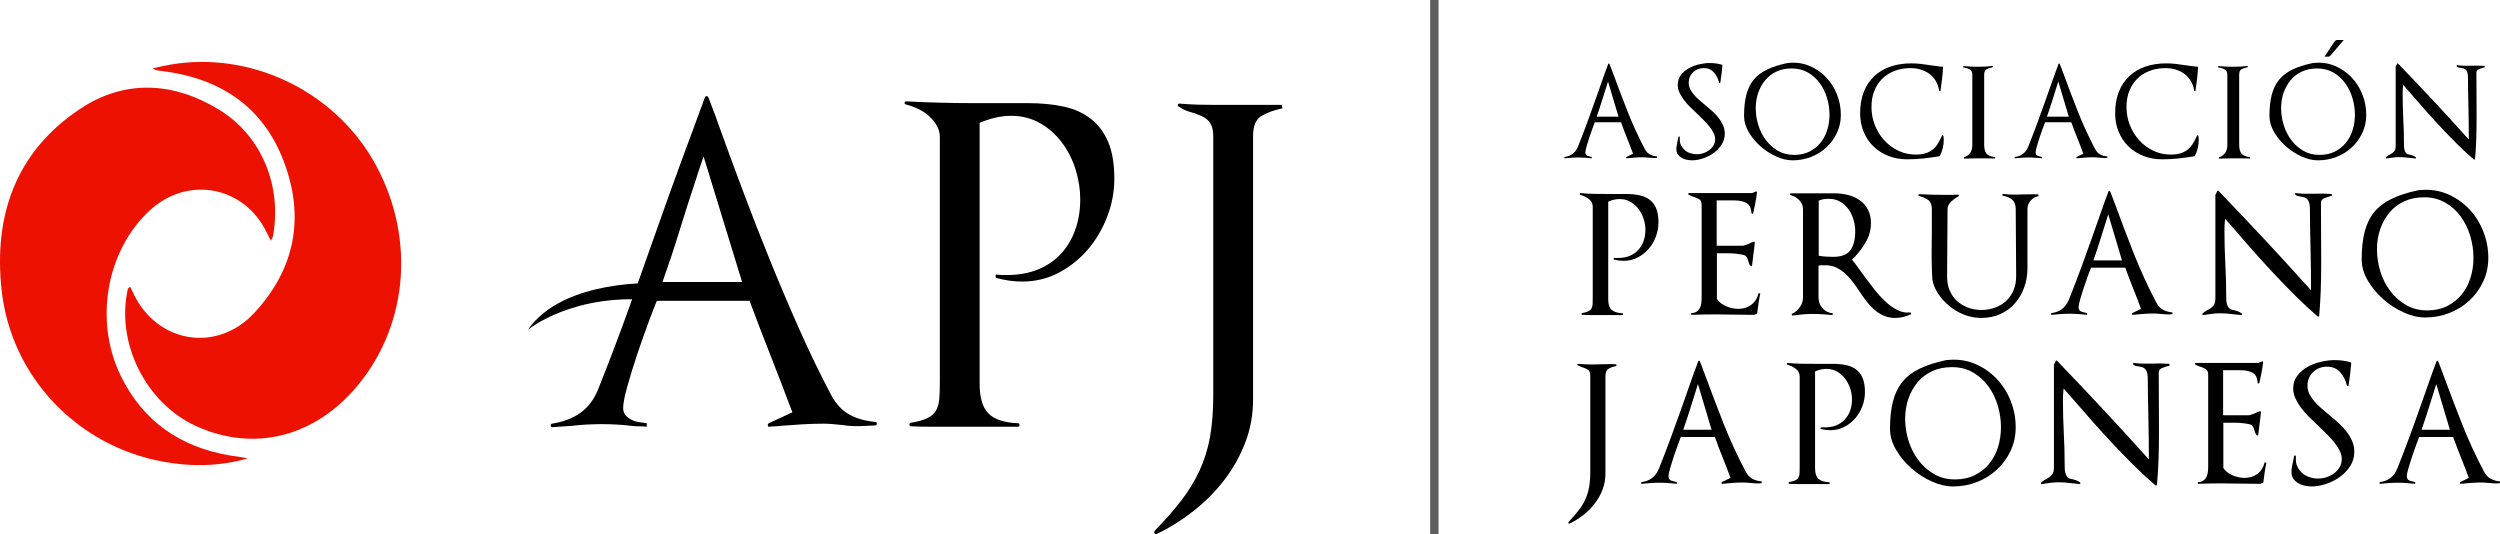 <?xml version="1.0" encoding="UTF-8"?>
<svg xmlns="http://www.w3.org/2000/svg" xmlns:xlink="http://www.w3.org/1999/xlink" width="1102.69pt" height="235.64pt" viewBox="0 0 1102.69 235.64" version="1.1">
<defs>
<clipPath id="clip1">
  <path d="M 509 45 L 566 45 L 566 235.641 L 509 235.641 Z M 509 45 "/>
</clipPath>
<clipPath id="clip2">
  <path d="M 1049 159 L 1102.691 159 L 1102.691 214 L 1049 214 Z M 1049 159 "/>
</clipPath>
<clipPath id="clip3">
  <path d="M 630 0 L 635 0 L 635 235.641 L 630 235.641 Z M 630 0 "/>
</clipPath>
</defs>
<g id="surface1">
<path style=" stroke:none;fill-rule:nonzero;fill:rgb(0%,0%,0%);fill-opacity:1;" d="M 232.828 145.477 C 232.828 145.477 253.266 128.438 290.371 132.648 L 290.371 124.922 C 290.371 124.922 248.688 122.562 232.828 145.477 "/>
<path style=" stroke:none;fill-rule:nonzero;fill:rgb(0%,0%,0%);fill-opacity:1;" d="M 310.34 69.023 C 309.691 70.824 309.086 72.594 308.508 74.328 C 307.938 76.066 307.383 77.77 306.863 79.441 C 304.297 87.152 301.883 94.68 299.633 102.008 C 297.391 109.336 294.91 116.793 292.215 124.379 L 327.316 124.379 Z M 381.516 187.848 C 379.844 187.977 378.141 188.008 376.402 187.941 C 374.672 187.879 373.027 187.715 371.488 187.461 C 370.195 187.336 368.84 187.203 367.438 187.074 C 366.016 186.949 364.676 186.875 363.383 186.875 C 360.168 186.875 356.949 186.973 353.738 187.168 C 350.523 187.359 347.309 187.586 344.09 187.848 C 343.453 187.977 342.676 188.035 341.777 188.035 C 340.879 188.035 340.105 188.102 339.461 188.227 C 339.078 188.355 338.824 188.199 338.699 187.75 C 338.566 187.301 338.699 186.949 339.078 186.68 L 349.5 181.867 C 346.414 173.637 343.262 165.438 340.043 157.273 C 336.832 149.105 333.684 140.906 330.598 132.676 L 289.703 132.676 C 288.797 134.863 287.516 138.207 285.844 142.711 C 284.172 147.207 282.535 151.867 280.922 156.691 C 279.32 161.516 277.898 166.113 276.684 170.484 C 275.461 174.855 274.855 178.008 274.855 179.938 C 274.855 181.227 275.199 182.281 275.91 183.117 C 276.625 183.961 277.484 184.633 278.523 185.148 C 279.539 185.656 280.664 186.012 281.887 186.203 C 283.105 186.398 284.242 186.562 285.266 186.68 L 285.266 188.227 C 284.242 188.102 283.145 188.035 281.984 188.035 C 280.828 188.035 279.738 187.977 278.703 187.848 C 276.52 187.586 274.34 187.391 272.156 187.266 C 269.973 187.145 267.785 187.074 265.586 187.074 C 263.273 187.074 260.961 187.145 258.648 187.266 C 256.336 187.391 254.086 187.586 251.902 187.848 C 250.484 187.977 249.098 188.066 247.754 188.133 C 246.402 188.199 245.02 188.297 243.605 188.422 C 243.227 188.422 242.988 188.199 242.922 187.75 C 242.863 187.301 243.027 187.012 243.414 186.875 C 248.426 186.105 252.637 184.5 256.039 182.059 C 259.449 179.617 262.055 176.148 263.852 171.645 C 268.742 159.422 273.371 147.207 277.746 134.992 C 282.113 122.773 286.488 110.43 290.863 97.953 C 294.074 88.824 297.391 79.629 300.797 70.371 C 304.199 61.117 307.578 51.988 310.918 42.98 C 311.047 42.602 311.301 42.406 311.691 42.406 C 312.074 42.406 312.336 42.602 312.465 42.98 C 313.105 44.789 313.812 46.648 314.59 48.578 C 315.355 50.504 316.055 52.438 316.699 54.363 C 320.172 64.008 323.844 73.977 327.703 84.258 C 331.559 94.551 335.578 104.836 339.758 115.121 C 343.934 125.414 348.25 135.539 352.68 145.504 C 357.117 155.465 361.77 165.078 366.656 174.34 C 368.84 178.328 371.551 181.188 374.762 182.926 C 377.98 184.664 381.77 185.719 386.141 186.105 C 386.531 186.105 386.723 186.371 386.723 186.875 C 386.723 187.391 386.531 187.648 386.141 187.648 "/>
<path style=" stroke:none;fill-rule:nonzero;fill:rgb(0%,0%,0%);fill-opacity:1;" d="M 488.414 95.449 C 486.352 100.848 483.527 105.668 479.934 109.918 C 476.328 114.16 472.051 117.602 467.105 120.234 C 462.156 122.871 456.719 124.188 450.801 124.188 C 447.207 124.188 443.473 123.68 439.617 122.645 C 439.23 122.527 439.066 122.195 439.133 121.68 C 439.207 121.172 439.422 120.977 439.809 121.109 C 440.582 121.234 441.285 121.301 441.941 121.301 L 444.25 121.301 C 449.258 121.301 453.762 120.496 457.75 118.887 C 461.73 117.277 465.113 114.996 467.879 112.035 C 470.637 109.082 472.758 105.547 474.238 101.43 C 475.719 97.316 476.465 92.816 476.465 87.926 C 476.465 83.559 475.781 79.188 474.434 74.809 C 473.074 70.441 471.086 66.488 468.449 62.949 C 465.816 59.41 462.602 56.551 458.809 54.363 C 455.012 52.18 450.742 51.086 445.988 51.086 C 441.609 51.086 436.98 52.117 432.094 54.172 L 432.094 169.328 C 432.094 175.371 433.379 179.719 435.953 182.344 C 438.52 184.984 442.891 186.43 449.066 186.68 C 449.457 186.68 449.652 186.949 449.652 187.461 C 449.652 187.977 449.457 188.227 449.066 188.227 L 410.688 188.227 C 407.73 188.227 404.773 188.168 401.82 188.035 C 401.426 188.035 401.199 187.812 401.137 187.359 C 401.074 186.914 401.238 186.625 401.621 186.492 C 404.84 185.988 407.344 185.277 409.133 184.371 C 410.945 183.477 412.227 182.281 413 180.809 C 413.77 179.328 414.227 177.523 414.348 175.406 C 414.473 173.277 414.543 170.68 414.543 167.594 L 414.543 60.539 C 414.543 58.609 414.062 56.844 413.098 55.234 C 412.133 53.629 410.945 52.211 409.523 50.988 C 408.113 49.77 406.508 48.742 404.711 47.906 C 402.902 47.07 401.172 46.461 399.5 46.07 C 399.117 45.945 398.953 45.688 399.016 45.297 C 399.078 44.91 399.309 44.719 399.691 44.719 C 404.711 44.984 409.723 45.176 414.73 45.297 C 419.75 45.426 424.691 45.492 429.59 45.492 L 453.504 45.492 C 459.289 45.492 464.527 46.008 469.227 47.031 C 473.918 48.066 477.906 49.863 481.18 52.438 C 484.461 55.012 487 58.418 488.801 62.656 C 490.609 66.898 491.504 72.301 491.504 78.859 C 491.504 84.52 490.473 90.051 488.414 95.449 "/>
<g clip-path="url(#clip1)" clip-rule="nonzero">
<path style=" stroke:none;fill-rule:nonzero;fill:rgb(0%,0%,0%);fill-opacity:1;" d="M 556.359 51.18 C 553.91 52.664 552.699 55.59 552.699 59.961 L 552.699 176.277 C 552.699 182.961 551.539 189.289 549.227 195.27 C 546.914 201.25 543.824 206.75 539.965 211.762 C 536.109 216.781 531.609 221.309 526.465 225.359 C 521.32 229.41 515.918 232.785 510.258 235.488 C 509.875 235.742 509.555 235.684 509.297 235.297 C 509.035 234.906 509.035 234.52 509.297 234.141 C 513.926 229.375 517.844 224.91 521.059 220.734 C 524.273 216.551 526.945 212.18 529.066 207.613 C 531.191 203.051 532.73 198.098 533.699 192.766 C 534.664 187.43 535.141 181.285 535.141 174.34 L 535.141 60.148 C 535.141 58.352 534.914 56.875 534.469 55.715 C 534.008 54.555 533.41 53.629 532.633 52.918 C 531.859 52.211 530.961 51.633 529.93 51.18 C 528.902 50.734 527.875 50.312 526.852 49.93 C 525.812 49.672 524.758 49.352 523.668 48.961 C 522.574 48.578 521.32 47.934 519.902 47.031 C 519.523 46.777 519.395 46.492 519.523 46.168 C 519.645 45.848 519.902 45.684 520.285 45.684 C 523.121 45.945 525.855 46.102 528.492 46.168 C 531.117 46.234 533.723 46.266 536.297 46.266 L 565.434 46.266 L 565.617 47.805 C 561.895 48.578 558.805 49.703 556.359 51.18 "/>
</g>
<path style=" stroke:none;fill-rule:evenodd;fill:rgb(92.499%,6.699%,0%);fill-opacity:1;" d="M 57.398 126.438 C 57.926 127.551 58.434 128.594 58.93 129.629 C 69.379 151.355 95.645 155.746 112.09 138.086 C 130.355 118.488 134.535 95.445 125 70.742 C 115.652 46.531 96.504 34.336 71.145 31.289 C 69.93 31.145 68.707 31.105 67.32 30.121 C 69.875 29.59 72.426 28.977 75.008 28.527 C 109.891 22.441 146.445 39.586 164.438 70.441 C 183.23 102.688 180.676 142.188 157.977 169.766 C 139.043 192.816 111.879 199.645 86.266 187.832 C 64.176 177.641 51.016 151.035 56.41 127.398 C 56.469 127.137 56.855 126.945 57.398 126.438 "/>
<path style=" stroke:none;fill-rule:evenodd;fill:rgb(92.499%,6.699%,0%);fill-opacity:1;" d="M 119.453 106.16 C 118.727 104.727 118.203 103.719 117.711 102.691 C 107.805 81.973 82.672 77.27 65.852 92.996 C 46.844 110.766 41.434 141.641 53.309 165.879 C 63.148 185.941 79.582 197.18 101.391 200.898 C 103.98 201.336 106.617 201.547 109.223 202.191 C 96.734 205.777 84.094 205.934 71.422 203.543 C 33.859 196.449 4.895 166.066 0.719 128.043 C -2.906 95.059 6.961 66.824 35.445 47.953 C 55.266 34.824 76.625 36.203 96.555 48.332 C 115.582 59.914 124.496 82.438 120.363 104.332 C 120.266 104.793 119.938 105.199 119.453 106.16 "/>
<path style=" stroke:none;fill-rule:nonzero;fill:rgb(0%,0%,0%);fill-opacity:1;" d="M 709.258 35.938 C 708.41 38.574 707.602 41.148 706.828 43.664 C 706.059 46.176 705.199 48.773 704.254 51.461 L 713.887 51.461 Z M 728.922 69.672 C 728.301 69.625 727.641 69.574 726.945 69.523 C 726.547 69.477 726.137 69.438 725.715 69.41 C 725.289 69.387 724.855 69.375 724.406 69.375 C 723.262 69.375 722.113 69.426 720.973 69.523 C 719.828 69.625 718.684 69.723 717.539 69.82 C 717.395 69.82 717.289 69.746 717.242 69.598 C 717.195 69.449 717.242 69.324 717.395 69.227 L 720.305 67.809 C 719.453 65.469 718.57 63.168 717.652 60.902 C 716.73 58.641 715.848 56.312 715.004 53.926 L 703.434 53.926 C 703.188 54.57 702.824 55.527 702.352 56.797 C 701.879 58.066 701.418 59.387 700.973 60.754 C 700.523 62.121 700.125 63.418 699.777 64.637 C 699.43 65.855 699.258 66.738 699.258 67.285 C 699.258 68.031 699.578 68.516 700.227 68.738 C 700.871 68.965 701.492 69.125 702.094 69.227 L 702.094 69.82 C 701.145 69.723 700.176 69.637 699.18 69.562 C 698.184 69.488 697.191 69.449 696.195 69.449 C 695.199 69.449 694.203 69.488 693.211 69.562 C 692.215 69.637 691.219 69.723 690.223 69.82 C 690.074 69.871 689.988 69.797 689.965 69.598 C 689.938 69.398 690 69.273 690.148 69.227 C 692.883 68.879 694.801 67.434 695.898 64.895 L 695.898 64.973 C 697.34 61.34 698.734 57.707 700.074 54.074 C 701.418 50.441 702.738 46.785 704.031 43.102 C 704.926 40.613 705.797 38.141 706.645 35.676 C 707.488 33.211 708.387 30.738 709.328 28.25 C 709.383 28.102 709.48 28.023 709.629 28.023 C 709.777 28.023 709.879 28.102 709.93 28.25 C 710.18 28.945 710.438 29.633 710.715 30.301 C 710.984 30.973 711.242 31.66 711.496 32.355 C 713.535 37.93 715.66 43.523 717.879 49.148 C 720.09 54.77 722.613 60.27 725.449 65.645 C 726.051 66.789 726.809 67.609 727.727 68.105 C 728.648 68.605 729.707 68.902 730.898 69 L 730.898 69.598 C 730.203 69.699 729.547 69.723 728.922 69.672 "/>
<path style=" stroke:none;fill-rule:nonzero;fill:rgb(0%,0%,0%);fill-opacity:1;" d="M 759.375 63.777 C 758.449 65.219 757.281 66.453 755.867 67.473 C 754.445 68.492 752.883 69.289 751.164 69.859 C 749.445 70.434 747.812 70.719 746.273 70.719 C 745.527 70.719 744.742 70.633 743.926 70.457 C 743.102 70.281 742.355 69.996 741.688 69.598 C 741.012 69.203 740.465 68.691 740.039 68.07 C 739.617 67.445 739.406 66.664 739.406 65.719 C 739.406 65.121 739.473 64.523 739.594 63.926 C 739.719 63.328 739.828 62.758 739.934 62.211 L 740.305 60.418 C 740.305 60.27 740.402 60.195 740.605 60.195 C 740.801 60.195 740.902 60.27 740.902 60.418 L 740.902 61.539 C 740.902 62.582 741.125 63.504 741.57 64.301 C 742.02 65.094 742.594 65.781 743.289 66.352 C 743.984 66.926 744.793 67.348 745.715 67.621 C 746.637 67.895 747.566 68.031 748.512 68.031 C 749.41 68.031 750.328 67.883 751.273 67.586 C 752.219 67.285 753.074 66.848 753.852 66.277 C 754.621 65.703 755.258 65.008 755.754 64.188 C 756.25 63.367 756.5 62.461 756.5 61.465 C 756.5 60.52 756.273 59.586 755.824 58.664 C 755.379 57.742 754.781 56.812 754.035 55.867 C 753.289 54.922 752.441 53.977 751.496 53.027 C 750.555 52.086 749.582 51.141 748.59 50.191 C 747.543 49.199 746.496 48.191 745.453 47.172 C 744.41 46.152 743.484 45.105 742.691 44.035 C 741.895 42.965 741.246 41.883 740.754 40.789 C 740.254 39.695 740.008 38.574 740.008 37.43 C 740.008 35.738 740.477 34.285 741.426 33.066 C 742.367 31.844 743.535 30.852 744.934 30.078 C 746.324 29.309 747.844 28.734 749.48 28.363 C 751.129 27.988 752.645 27.801 754.035 27.801 C 756.023 27.801 757.844 28.051 759.484 28.547 C 759.633 28.648 759.711 28.746 759.711 28.848 C 759.512 31.285 759.211 33.797 758.812 36.387 C 758.766 36.535 758.664 36.609 758.516 36.609 C 758.363 36.609 758.266 36.535 758.215 36.387 C 757.816 34.645 757.059 33.152 755.938 31.906 C 754.82 30.664 753.34 30.039 751.496 30.039 C 749.609 30.039 748.027 30.652 746.758 31.871 C 745.488 33.09 744.855 34.645 744.855 36.535 C 744.855 37.531 745.066 38.449 745.488 39.297 C 745.91 40.145 746.465 40.965 747.133 41.758 C 747.805 42.555 748.59 43.34 749.48 44.109 C 750.379 44.883 751.301 45.664 752.246 46.461 C 753.289 47.309 754.32 48.191 755.344 49.109 C 756.359 50.031 757.27 51.004 758.066 52.02 C 758.863 53.043 759.512 54.125 760.012 55.27 C 760.504 56.414 760.754 57.656 760.754 59 C 760.754 60.742 760.289 62.336 759.375 63.777 "/>
<path style=" stroke:none;fill-rule:nonzero;fill:rgb(0%,0%,0%);fill-opacity:1;" d="M 805.871 43.254 C 805.148 40.812 804.078 38.625 802.66 36.684 C 801.242 34.742 799.5 33.176 797.438 31.98 C 795.371 30.789 792.996 30.191 790.309 30.191 C 787.77 30.191 785.516 30.652 783.555 31.57 C 781.59 32.492 779.934 33.762 778.594 35.379 C 777.246 36.996 776.215 38.863 775.492 40.977 C 774.77 43.094 774.41 45.344 774.41 47.73 C 774.41 50.219 774.785 52.684 775.531 55.117 C 776.277 57.559 777.383 59.758 778.852 61.727 C 780.32 63.691 782.102 65.281 784.188 66.504 C 786.277 67.723 788.668 68.328 791.352 68.328 C 793.891 68.328 796.133 67.844 798.07 66.875 C 800.012 65.906 801.641 64.609 802.961 62.992 C 804.277 61.379 805.273 59.5 805.945 57.359 C 806.617 55.219 806.953 52.953 806.953 50.566 C 806.953 48.129 806.594 45.691 805.871 43.254 M 810.199 58.664 C 809.031 61.129 807.477 63.254 805.535 65.047 C 803.598 66.836 801.344 68.23 798.777 69.227 C 796.219 70.223 793.516 70.719 790.684 70.719 C 788.344 70.719 785.914 70.148 783.402 69.004 C 780.891 67.859 778.594 66.363 776.504 64.523 C 774.41 62.684 772.684 60.594 771.312 58.254 C 769.945 55.914 769.262 53.551 769.262 51.164 C 769.262 47.531 769.598 44.41 770.27 41.797 C 770.941 39.184 772.023 36.973 773.516 35.156 C 775.008 33.34 776.977 31.848 779.41 30.676 C 781.852 29.508 784.836 28.551 788.367 27.805 L 789.34 27.73 C 792.523 27.48 795.484 27.941 798.223 29.109 C 800.953 30.277 803.344 31.922 805.387 34.035 C 807.426 36.152 809.031 38.648 810.199 41.535 C 811.367 44.422 811.953 47.457 811.953 50.641 C 811.953 53.527 811.367 56.203 810.199 58.664 "/>
<path style=" stroke:none;fill-rule:nonzero;fill:rgb(0%,0%,0%);fill-opacity:1;" d="M 856.887 65.418 C 856.586 66.613 856.16 67.734 855.613 68.777 C 855.613 68.879 855.539 68.926 855.391 68.926 C 853.004 69.328 850.641 69.648 848.301 69.898 C 845.965 70.148 843.598 70.27 841.211 70.27 C 838.227 70.27 835.465 69.773 832.926 68.777 C 830.391 67.781 828.199 66.391 826.359 64.598 C 824.52 62.809 823.074 60.668 822.031 58.18 C 820.988 55.691 820.461 52.953 820.461 49.969 C 820.461 46.438 820.996 43.305 822.066 40.566 C 823.137 37.828 824.656 35.527 826.617 33.66 C 828.586 31.797 830.949 30.379 833.711 29.406 C 836.473 28.438 839.57 27.949 843.004 27.949 C 844.395 27.949 845.75 28.027 847.07 28.176 C 848.391 28.324 849.695 28.5 850.988 28.699 C 851.984 28.848 852.953 28.984 853.898 29.109 C 854.844 29.234 855.789 29.348 856.738 29.445 C 856.934 29.445 857.035 29.547 857.035 29.742 C 856.934 31.484 856.781 33.215 856.586 34.93 C 856.387 36.648 856.16 38.328 855.914 39.969 C 855.863 40.117 855.766 40.191 855.613 40.191 C 855.469 40.191 855.367 40.117 855.32 39.969 C 855.07 38.328 854.559 36.883 853.785 35.641 C 853.016 34.398 852.074 33.363 850.953 32.543 C 849.832 31.723 848.566 31.102 847.145 30.676 C 845.727 30.254 844.246 30.043 842.703 30.043 C 840.117 30.043 837.766 30.453 835.652 31.273 C 833.535 32.094 831.719 33.25 830.199 34.742 C 828.684 36.234 827.516 38.039 826.695 40.156 C 825.871 42.27 825.465 44.621 825.465 47.207 C 825.465 49.945 825.949 52.57 826.918 55.082 C 827.891 57.594 829.242 59.82 830.984 61.762 C 832.727 63.703 834.789 65.258 837.18 66.426 C 839.57 67.598 842.184 68.18 845.016 68.18 C 846.609 68.18 847.988 68.008 849.156 67.66 C 850.328 67.309 851.363 66.801 852.258 66.129 C 853.152 65.457 853.938 64.598 854.609 63.555 C 855.281 62.508 855.938 61.266 856.586 59.82 C 856.688 59.672 856.797 59.621 856.922 59.672 C 857.047 59.723 857.133 59.82 857.184 59.973 C 857.234 60.27 857.27 60.566 857.297 60.867 C 857.32 61.164 857.336 61.488 857.336 61.836 C 857.336 63.031 857.184 64.223 856.887 65.418 "/>
<path style=" stroke:none;fill-rule:nonzero;fill:rgb(0%,0%,0%);fill-opacity:1;" d="M 877.145 69.859 C 876.227 69.836 875.293 69.824 874.352 69.824 C 873.004 69.824 871.688 69.836 870.395 69.859 C 869.098 69.887 867.777 69.922 866.438 69.973 C 866.289 69.973 866.203 69.887 866.172 69.711 C 866.148 69.535 866.215 69.426 866.363 69.375 C 867.605 68.926 868.516 68.242 869.086 67.32 C 869.66 66.402 869.941 65.297 869.941 64.004 L 869.941 33.027 C 869.941 31.883 869.559 31.086 868.789 30.637 C 868.016 30.191 867.105 29.895 866.062 29.742 C 865.914 29.695 865.852 29.582 865.879 29.406 C 865.902 29.234 865.988 29.145 866.137 29.145 C 867.184 29.246 868.227 29.32 869.27 29.371 C 870.316 29.422 871.387 29.445 872.48 29.445 C 873.527 29.445 874.574 29.422 875.617 29.371 C 876.66 29.32 877.68 29.219 878.676 29.07 C 878.828 29.023 878.926 29.098 878.977 29.297 C 879.023 29.492 878.977 29.621 878.828 29.668 C 877.73 29.918 876.848 30.215 876.176 30.562 C 875.504 30.91 875.172 31.734 875.172 33.027 L 875.172 63.777 C 875.172 65.668 875.527 67.023 876.254 67.844 C 876.969 68.664 878.23 69.152 880.02 69.301 L 880.02 69.898 C 879.023 69.898 878.066 69.887 877.145 69.859 "/>
<path style=" stroke:none;fill-rule:nonzero;fill:rgb(0%,0%,0%);fill-opacity:1;" d="M 907.863 35.938 C 907.016 38.574 906.203 41.148 905.434 43.664 C 904.664 46.176 903.805 48.773 902.859 51.461 L 912.488 51.461 Z M 927.527 69.672 C 926.902 69.625 926.246 69.574 925.551 69.523 C 925.148 69.477 924.742 69.438 924.316 69.41 C 923.895 69.387 923.461 69.375 923.012 69.375 C 921.867 69.375 920.723 69.426 919.578 69.523 C 918.434 69.625 917.289 69.723 916.145 69.82 C 915.996 69.82 915.895 69.746 915.848 69.598 C 915.801 69.449 915.848 69.324 915.996 69.227 L 918.906 67.809 C 918.059 65.469 917.176 63.168 916.258 60.902 C 915.34 58.641 914.453 56.312 913.609 53.926 L 902.039 53.926 C 901.789 54.57 901.43 55.527 900.957 56.797 C 900.484 58.066 900.023 59.387 899.578 60.754 C 899.129 62.121 898.73 63.418 898.383 64.637 C 898.031 65.855 897.859 66.738 897.859 67.285 C 897.859 68.031 898.184 68.516 898.828 68.738 C 899.473 68.965 900.098 69.125 900.695 69.227 L 900.695 69.82 C 899.754 69.723 898.781 69.637 897.785 69.562 C 896.785 69.488 895.797 69.449 894.801 69.449 C 893.805 69.449 892.809 69.488 891.812 69.562 C 890.816 69.637 889.824 69.723 888.828 69.82 C 888.68 69.871 888.594 69.797 888.566 69.598 C 888.543 69.398 888.605 69.273 888.754 69.227 C 891.488 68.879 893.406 67.434 894.504 64.895 L 894.504 64.973 C 895.941 61.34 897.34 57.707 898.68 54.074 C 900.023 50.441 901.344 46.785 902.637 43.102 C 903.531 40.613 904.402 38.141 905.246 35.676 C 906.094 33.211 906.988 30.738 907.934 28.25 C 907.984 28.102 908.086 28.023 908.234 28.023 C 908.383 28.023 908.484 28.102 908.531 28.25 C 908.781 28.945 909.043 29.633 909.316 30.301 C 909.59 30.973 909.848 31.66 910.102 32.355 C 912.141 37.93 914.266 43.523 916.48 49.148 C 918.695 54.77 921.219 60.27 924.055 65.645 C 924.652 66.789 925.41 67.609 926.332 68.105 C 927.254 68.605 928.312 68.902 929.508 69 L 929.508 69.598 C 928.809 69.699 928.148 69.723 927.527 69.672 "/>
<path style=" stroke:none;fill-rule:nonzero;fill:rgb(0%,0%,0%);fill-opacity:1;" d="M 969.359 65.418 C 969.062 66.613 968.637 67.734 968.09 68.777 C 968.09 68.879 968.016 68.926 967.867 68.926 C 965.48 69.328 963.113 69.648 960.777 69.898 C 958.438 70.148 956.074 70.27 953.684 70.27 C 950.699 70.27 947.938 69.773 945.398 68.777 C 942.863 67.781 940.676 66.391 938.836 64.598 C 936.992 62.809 935.551 60.668 934.508 58.18 C 933.461 55.691 932.938 52.953 932.938 49.969 C 932.938 46.438 933.473 43.305 934.539 40.566 C 935.609 37.828 937.129 35.527 939.094 33.66 C 941.059 31.797 943.426 30.379 946.184 29.406 C 948.949 28.438 952.043 27.949 955.48 27.949 C 956.871 27.949 958.227 28.027 959.547 28.176 C 960.863 28.324 962.172 28.5 963.465 28.699 C 964.457 28.848 965.426 28.984 966.375 29.109 C 967.316 29.234 968.266 29.348 969.211 29.445 C 969.406 29.445 969.508 29.547 969.508 29.742 C 969.406 31.484 969.258 33.215 969.062 34.93 C 968.863 36.648 968.637 38.328 968.391 39.969 C 968.34 40.117 968.242 40.191 968.09 40.191 C 967.941 40.191 967.84 40.117 967.793 39.969 C 967.547 38.328 967.031 36.883 966.262 35.641 C 965.488 34.398 964.551 33.363 963.426 32.543 C 962.309 31.723 961.039 31.102 959.621 30.676 C 958.203 30.254 956.719 30.043 955.18 30.043 C 952.59 30.043 950.238 30.453 948.129 31.273 C 946.012 32.094 944.195 33.25 942.676 34.742 C 941.156 36.234 939.992 38.039 939.172 40.156 C 938.348 42.27 937.938 44.621 937.938 47.207 C 937.938 49.945 938.426 52.57 939.395 55.082 C 940.363 57.594 941.719 59.82 943.461 61.762 C 945.199 63.703 947.266 65.258 949.656 66.426 C 952.043 67.598 954.656 68.18 957.492 68.18 C 959.086 68.18 960.465 68.008 961.633 67.66 C 962.801 67.309 963.836 66.801 964.734 66.129 C 965.629 65.457 966.414 64.598 967.086 63.555 C 967.758 62.508 968.414 61.266 969.062 59.82 C 969.164 59.672 969.27 59.621 969.398 59.672 C 969.52 59.723 969.605 59.82 969.66 59.973 C 969.707 60.27 969.746 60.566 969.77 60.867 C 969.797 61.164 969.809 61.488 969.809 61.836 C 969.809 63.031 969.66 64.223 969.359 65.418 "/>
<path style=" stroke:none;fill-rule:nonzero;fill:rgb(0%,0%,0%);fill-opacity:1;" d="M 989.621 69.859 C 988.699 69.836 987.766 69.824 986.824 69.824 C 985.477 69.824 984.16 69.836 982.867 69.859 C 981.57 69.887 980.254 69.922 978.91 69.973 C 978.762 69.973 978.676 69.887 978.648 69.711 C 978.629 69.535 978.688 69.426 978.84 69.375 C 980.078 68.926 980.988 68.242 981.562 67.32 C 982.137 66.402 982.422 65.297 982.422 64.004 L 982.422 33.027 C 982.422 31.883 982.035 31.086 981.266 30.637 C 980.488 30.191 979.582 29.895 978.539 29.742 C 978.391 29.695 978.328 29.582 978.352 29.406 C 978.379 29.234 978.465 29.145 978.613 29.145 C 979.66 29.246 980.703 29.32 981.746 29.371 C 982.789 29.422 983.863 29.445 984.957 29.445 C 986.004 29.445 987.051 29.422 988.094 29.371 C 989.137 29.32 990.156 29.219 991.152 29.07 C 991.305 29.023 991.402 29.098 991.449 29.297 C 991.496 29.492 991.449 29.621 991.305 29.668 C 990.207 29.918 989.32 30.215 988.652 30.562 C 987.98 30.91 987.645 31.734 987.645 33.027 L 987.645 63.777 C 987.645 65.668 988.004 67.023 988.727 67.844 C 989.445 68.664 990.703 69.152 992.492 69.301 L 992.492 69.898 C 991.496 69.898 990.543 69.887 989.621 69.859 "/>
<path style=" stroke:none;fill-rule:nonzero;fill:rgb(0%,0%,0%);fill-opacity:1;" d="M 1037.609 43.254 C 1036.891 40.812 1035.82 38.625 1034.398 36.684 C 1032.98 34.742 1031.238 33.176 1029.18 31.98 C 1027.109 30.789 1024.738 30.191 1022.051 30.191 C 1019.512 30.191 1017.262 30.652 1015.301 31.57 C 1013.328 32.492 1011.68 33.762 1010.328 35.379 C 1008.988 36.996 1007.961 38.863 1007.23 40.977 C 1006.512 43.094 1006.148 45.344 1006.148 47.73 C 1006.148 50.219 1006.531 52.684 1007.27 55.117 C 1008.02 57.559 1009.129 59.758 1010.59 61.727 C 1012.059 63.691 1013.84 65.281 1015.93 66.504 C 1018.02 67.723 1020.41 68.328 1023.102 68.328 C 1025.629 68.328 1027.871 67.844 1029.809 66.875 C 1031.75 65.906 1033.379 64.609 1034.699 62.992 C 1036.02 61.379 1037.02 59.5 1037.691 57.359 C 1038.359 55.219 1038.699 52.953 1038.699 50.566 C 1038.699 48.129 1038.328 45.691 1037.609 43.254 M 1041.941 58.664 C 1040.77 61.129 1039.219 63.254 1037.281 65.047 C 1035.34 66.836 1033.09 68.23 1030.52 69.227 C 1027.961 70.223 1025.262 70.719 1022.43 70.719 C 1020.078 70.719 1017.66 70.148 1015.148 69.004 C 1012.629 67.859 1010.328 66.363 1008.238 64.523 C 1006.148 62.684 1004.422 60.594 1003.059 58.254 C 1001.691 55.914 1001 53.551 1001 51.164 C 1001 47.531 1001.34 44.41 1002.012 41.797 C 1002.68 39.184 1003.77 36.973 1005.262 35.156 C 1006.75 33.34 1008.719 31.848 1011.148 30.676 C 1013.59 29.508 1016.578 28.551 1020.109 27.805 L 1021.078 27.73 C 1024.27 27.48 1027.23 27.941 1029.961 29.109 C 1032.699 30.277 1035.09 31.922 1037.129 34.035 C 1039.172 36.152 1040.77 38.648 1041.941 41.535 C 1043.109 44.422 1043.699 47.457 1043.699 50.641 C 1043.699 53.527 1043.109 56.203 1041.941 58.664 "/>
<path style=" stroke:none;fill-rule:nonzero;fill:rgb(0%,0%,0%);fill-opacity:1;" d="M 1095.828 29.703 C 1095.809 29.68 1095.75 29.695 1095.641 29.742 C 1094.949 29.941 1094.211 30.191 1093.441 30.488 C 1092.672 30.785 1092.289 31.309 1092.289 32.059 L 1092.359 50.043 L 1092.359 53.102 C 1092.359 55.988 1092.309 58.84 1092.211 61.648 C 1092.109 64.461 1091.941 67.285 1091.691 70.121 C 1091.691 70.223 1091.629 70.309 1091.5 70.383 C 1091.379 70.457 1091.262 70.445 1091.172 70.344 C 1088.781 68.305 1086.391 66.105 1084 63.738 C 1081.609 61.375 1079.262 58.961 1076.949 56.5 C 1074.641 54.035 1072.359 51.551 1070.121 49.035 C 1067.879 46.523 1065.738 44.074 1063.699 41.684 C 1063 40.938 1062.379 40.227 1061.84 39.559 C 1061.289 38.887 1060.672 38.176 1059.969 37.43 C 1059.82 38.773 1059.75 40.07 1059.75 41.312 C 1059.75 43.203 1059.77 45.094 1059.82 46.984 C 1059.871 48.875 1059.941 50.766 1060.039 52.656 C 1060.141 54.547 1060.219 56.438 1060.27 58.328 C 1060.32 60.219 1060.34 62.137 1060.34 64.074 C 1060.34 64.922 1060.422 65.605 1060.57 66.129 C 1060.711 66.652 1060.898 67.059 1061.129 67.359 C 1061.352 67.656 1061.621 67.871 1061.941 67.992 C 1062.27 68.117 1062.609 68.207 1062.961 68.254 C 1063.352 68.355 1063.75 68.469 1064.148 68.59 C 1064.551 68.715 1065.02 68.977 1065.57 69.375 C 1065.672 69.477 1065.699 69.586 1065.68 69.711 C 1065.648 69.836 1065.57 69.898 1065.422 69.898 C 1064.922 69.848 1064.43 69.797 1063.961 69.75 C 1063.488 69.699 1063 69.648 1062.512 69.598 C 1061.809 69.5 1061.102 69.426 1060.379 69.375 C 1059.66 69.324 1058.949 69.301 1058.25 69.301 C 1057.359 69.301 1056.441 69.363 1055.488 69.488 C 1054.539 69.613 1053.602 69.75 1052.648 69.898 C 1052.5 69.945 1052.391 69.898 1052.32 69.75 C 1052.25 69.598 1052.262 69.477 1052.359 69.375 C 1052.75 69.027 1053.109 68.754 1053.441 68.555 C 1053.762 68.355 1054.07 68.18 1054.371 68.031 C 1054.969 67.734 1055.5 67.32 1055.98 66.801 C 1056.449 66.277 1056.68 65.445 1056.68 64.301 L 1056.68 29.367 L 1057.281 28.176 C 1057.328 28.078 1057.398 28.004 1057.512 27.949 C 1057.602 27.902 1057.68 27.926 1057.73 28.027 C 1063.148 33.648 1068.398 39.184 1073.48 44.633 C 1078.559 50.082 1083.699 55.719 1088.93 61.539 L 1088.93 61.312 C 1088.93 59.027 1088.922 56.762 1088.891 54.523 C 1088.859 52.281 1088.828 49.992 1088.781 47.656 C 1088.73 45.516 1088.68 43.242 1088.629 40.824 C 1088.578 38.41 1088.551 36.137 1088.551 33.996 C 1088.551 33.152 1088.469 32.469 1088.289 31.945 C 1088.121 31.422 1087.879 31.023 1087.578 30.75 C 1087.289 30.477 1086.961 30.289 1086.609 30.191 C 1086.27 30.094 1085.922 30.016 1085.57 29.969 C 1085.172 29.918 1084.809 29.855 1084.488 29.777 C 1084.16 29.703 1083.879 29.543 1083.629 29.293 C 1083.531 29.195 1083.52 29.07 1083.59 28.922 C 1083.672 28.773 1083.75 28.723 1083.852 28.773 C 1085 28.922 1086.07 28.996 1087.059 28.996 L 1090.199 28.996 C 1090.84 28.996 1091.5 28.984 1092.18 28.957 C 1092.852 28.934 1093.531 28.945 1094.23 28.996 C 1094.48 28.996 1094.75 29.008 1095.051 29.031 C 1095.352 29.059 1095.621 29.07 1095.871 29.07 L 1096.02 29.668 C 1095.922 29.719 1095.859 29.73 1095.828 29.703 "/>
<path style=" stroke:none;fill-rule:nonzero;fill:rgb(0%,0%,0%);fill-opacity:1;" d="M 730.391 104.305 C 729.641 106.32 728.582 108.129 727.215 109.723 C 725.848 111.316 724.223 112.602 722.336 113.578 C 720.445 114.555 718.395 115.043 716.184 115.043 C 714.883 115.043 713.48 114.883 711.988 114.555 C 711.789 114.492 711.711 114.344 711.742 114.117 C 711.773 113.887 711.887 113.773 712.086 113.773 L 713.742 113.773 C 717.453 113.773 720.383 112.617 722.527 110.309 C 724.68 107.996 725.75 105.02 725.75 101.371 C 725.75 99.746 725.492 98.137 724.969 96.539 C 724.449 94.945 723.699 93.496 722.727 92.195 C 721.746 90.895 720.559 89.836 719.16 89.023 C 717.758 88.211 716.184 87.805 714.426 87.805 C 712.602 87.805 710.91 88.195 709.352 88.977 L 709.352 132.031 C 709.352 134.18 709.836 135.707 710.816 136.617 C 711.789 137.531 713.387 138.051 715.598 138.184 C 715.793 138.184 715.891 138.316 715.891 138.574 C 715.891 138.836 715.793 138.965 715.598 138.965 L 701.148 138.965 C 700.109 138.965 699.035 138.93 697.926 138.867 C 697.734 138.867 697.617 138.75 697.586 138.523 C 697.551 138.297 697.633 138.148 697.828 138.082 C 699 137.891 699.91 137.629 700.562 137.305 C 701.211 136.98 701.688 136.555 701.98 136.031 C 702.27 135.516 702.434 134.848 702.469 134.031 C 702.496 133.219 702.516 132.262 702.516 131.152 L 702.516 91.121 C 702.516 89.754 701.93 88.633 700.758 87.754 C 699.586 86.875 698.348 86.273 697.047 85.949 C 696.852 85.883 696.77 85.738 696.805 85.508 C 696.836 85.281 696.949 85.168 697.145 85.168 C 699.16 85.363 701.113 85.477 703.004 85.508 C 704.891 85.539 706.777 85.559 708.664 85.559 L 717.258 85.559 C 719.469 85.559 721.453 85.754 723.215 86.145 C 724.969 86.535 726.469 87.199 727.703 88.145 C 728.938 89.09 729.883 90.375 730.535 92 C 731.188 93.629 731.512 95.68 731.512 98.152 C 731.512 100.238 731.137 102.285 730.391 104.305 "/>
<path style=" stroke:none;fill-rule:nonzero;fill:rgb(0%,0%,0%);fill-opacity:1;" d="M 775.641 133.84 C 775.445 135.238 775.246 136.688 775.055 138.184 C 775.055 138.379 774.926 138.473 774.664 138.473 L 774.566 138.57 C 774.047 138.766 773.621 138.867 773.297 138.867 C 771.801 138.867 770.285 138.852 768.758 138.816 C 767.227 138.785 765.715 138.766 764.219 138.766 C 762.914 138.766 761.645 138.75 760.41 138.719 C 759.172 138.688 757.906 138.672 756.605 138.672 C 754.844 138.672 753.074 138.688 751.281 138.719 C 749.492 138.75 747.719 138.801 745.961 138.867 L 745.961 138.082 C 746.938 138.082 747.734 137.875 748.352 137.445 C 748.973 137.027 749.441 136.492 749.77 135.84 C 750.094 135.188 750.309 134.457 750.402 133.641 C 750.5 132.828 750.551 131.996 750.551 131.148 L 750.551 90.535 C 750.551 89.234 750.242 88.391 749.621 87.996 C 749.004 87.609 748.34 87.281 747.621 87.023 C 747.23 86.891 746.789 86.746 746.305 86.582 C 745.816 86.422 745.309 86.176 744.789 85.852 C 744.66 85.719 744.609 85.574 744.645 85.41 C 744.676 85.25 744.789 85.168 744.984 85.168 L 772.809 85.168 C 773.07 85.035 773.348 84.922 773.641 84.824 C 773.934 84.727 774.211 84.613 774.469 84.484 C 774.793 84.355 774.961 84.484 774.961 84.871 C 774.762 86.566 774.52 88.145 774.227 89.609 C 773.934 91.074 773.621 92.555 773.297 94.051 C 773.23 94.246 773.086 94.328 772.859 94.297 C 772.629 94.262 772.52 94.148 772.52 93.953 C 772.387 91.676 771.605 90.18 770.176 89.461 C 768.742 88.746 766.984 88.391 764.902 88.391 L 757.188 88.391 L 757.188 108.402 L 768.516 108.402 C 768.84 108.402 769.262 108.305 769.785 108.109 C 770.301 107.914 770.824 107.719 771.348 107.523 C 772.062 107.133 772.773 106.84 773.492 106.645 C 773.816 106.516 773.98 106.645 773.98 107.035 C 773.914 107.816 773.836 108.664 773.738 109.574 C 773.641 110.484 773.523 111.332 773.395 112.113 C 773.266 112.895 773.164 113.711 773.102 114.555 C 773.035 115.402 772.941 116.215 772.809 116.996 C 772.809 117.191 772.727 117.32 772.566 117.387 C 772.402 117.449 772.258 117.418 772.129 117.285 C 771.801 116.965 771.59 116.637 771.492 116.312 C 771.395 115.984 771.281 115.629 771.148 115.234 C 771.02 114.848 770.891 114.457 770.758 114.066 C 770.629 113.676 770.402 113.316 770.078 112.992 C 769.746 112.664 769.148 112.426 768.27 112.262 C 767.395 112.098 766.445 111.969 765.438 111.867 C 764.43 111.773 763.438 111.723 762.461 111.723 L 757.285 111.723 L 757.285 131.836 C 758.262 133.266 759.645 134.359 761.438 135.109 C 763.223 135.855 764.965 136.23 766.66 136.23 C 768.938 136.23 770.871 135.629 772.469 134.422 C 774.062 133.219 775.121 131.512 775.641 129.297 L 776.422 129.488 C 776.098 130.988 775.836 132.438 775.641 133.84 "/>
<path style=" stroke:none;fill-rule:nonzero;fill:rgb(0%,0%,0%);fill-opacity:1;" d="M 817.566 96.98 C 817.082 95.289 816.348 93.758 815.375 92.391 C 814.395 91.023 813.191 89.902 811.762 89.023 C 810.328 88.145 808.668 87.703 806.785 87.703 C 806.004 87.703 805.219 87.754 804.438 87.852 C 803.66 87.949 802.91 88.16 802.191 88.484 L 802.191 112.797 C 803.297 112.992 804.371 113.125 805.414 113.188 C 806.453 113.254 807.531 113.285 808.637 113.285 C 812.281 113.285 814.801 112.293 816.203 110.309 C 817.605 108.324 818.301 105.574 818.301 102.059 C 818.301 100.367 818.059 98.672 817.566 96.98 M 839.539 139.793 C 838.336 140.086 837.145 140.234 835.973 140.234 C 834.02 140.234 832.262 139.875 830.703 139.16 C 829.137 138.441 827.738 137.535 826.504 136.426 C 825.27 135.32 824.109 134.051 823.039 132.617 C 821.965 131.188 820.938 129.723 819.965 128.223 C 819.051 126.855 818.09 125.508 817.082 124.172 C 816.07 122.84 814.965 121.633 813.762 120.559 C 812.555 119.484 811.258 118.621 809.859 117.973 C 808.457 117.324 806.879 116.996 805.121 116.996 L 803.562 116.996 C 803.105 116.996 802.613 117.062 802.094 117.191 L 802.094 131.055 C 802.094 132.945 802.664 134.555 803.805 135.891 C 804.941 137.223 806.453 137.988 808.344 138.184 L 808.344 138.961 C 806.844 138.836 805.367 138.719 803.902 138.621 C 802.438 138.523 800.953 138.473 799.461 138.473 C 797.961 138.473 796.512 138.539 795.113 138.668 C 793.715 138.801 792.27 138.961 790.77 139.16 C 790.578 139.223 790.43 139.145 790.332 138.914 C 790.234 138.688 790.281 138.508 790.48 138.375 C 791.844 137.727 792.98 136.75 793.895 135.449 C 794.805 134.148 795.262 132.75 795.262 131.25 L 795.262 92.293 C 795.262 90.797 794.727 89.48 793.648 88.34 C 792.578 87.203 791.289 86.438 789.797 86.047 C 789.598 85.98 789.516 85.836 789.551 85.605 C 789.582 85.379 789.695 85.266 789.895 85.266 L 809.125 85.266 C 811.141 85.266 813.129 85.508 815.082 85.996 C 817.035 86.484 818.758 87.25 820.258 88.289 C 821.75 89.332 822.953 90.699 823.867 92.391 C 824.777 94.086 825.234 96.102 825.234 98.445 C 825.234 101.57 824.371 104.531 822.648 107.328 C 820.922 110.129 818.984 112.539 816.84 114.555 C 817.551 115.336 818.336 116.328 819.18 117.531 C 820.023 118.738 820.938 119.992 821.914 121.293 C 823.344 123.246 824.859 125.246 826.453 127.297 C 828.047 129.348 829.727 131.203 831.48 132.859 C 833.238 134.52 835.062 135.824 836.949 136.766 C 838.84 137.711 840.758 138.051 842.711 137.793 L 843.004 138.574 C 841.895 139.094 840.738 139.5 839.539 139.793 "/>
<path style=" stroke:none;fill-rule:nonzero;fill:rgb(0%,0%,0%);fill-opacity:1;" d="M 895.629 88.535 C 894.715 89.609 894.262 90.828 894.262 92.195 L 894.262 118.359 C 894.262 121.359 893.773 124.188 892.797 126.855 C 891.82 129.527 890.453 131.855 888.695 133.84 C 886.938 135.824 884.809 137.387 882.301 138.523 C 879.797 139.664 876.98 140.234 873.855 140.234 C 871.578 140.234 869.352 139.859 867.168 139.109 C 864.984 138.363 862.953 137.305 861.066 135.934 C 859.176 134.57 857.504 132.973 856.039 131.152 C 854.57 129.332 853.48 127.344 852.766 125.195 C 852.57 124.742 852.426 124.043 852.328 123.098 C 852.23 122.152 852.164 121.082 852.133 119.875 C 852.102 118.672 852.066 117.355 852.035 115.922 C 852 114.488 851.988 113.055 851.988 111.625 C 851.988 109.934 852 108.273 852.035 106.645 C 852.066 105.02 852.086 103.523 852.086 102.152 L 852.086 92.293 C 852.086 90.406 851.578 89.07 850.57 88.289 C 849.562 87.512 848.18 86.891 846.422 86.434 C 846.227 86.371 846.145 86.227 846.18 85.996 C 846.211 85.77 846.324 85.652 846.52 85.652 C 850.23 85.848 853.906 85.945 857.551 85.945 L 860.578 85.945 C 861.555 85.945 862.562 85.914 863.605 85.848 C 863.801 85.848 863.93 85.945 863.996 86.145 C 864.059 86.34 863.996 86.5 863.801 86.633 C 862.758 87.152 861.699 87.918 860.629 88.926 C 859.555 89.934 859.02 91.027 859.02 92.195 L 858.82 122.07 C 858.82 124.285 859.195 126.289 859.945 128.074 C 860.691 129.867 861.746 131.398 863.117 132.668 C 864.48 133.934 866.098 134.93 867.949 135.641 C 869.805 136.359 871.805 136.719 873.953 136.719 C 876.164 136.719 878.219 136.359 880.105 135.641 C 881.988 134.93 883.617 133.922 884.984 132.617 C 886.355 131.316 887.41 129.754 888.16 127.93 C 888.906 126.109 889.281 124.059 889.281 121.777 L 889.086 92.293 C 889.086 90.406 888.598 89.023 887.621 88.145 C 886.645 87.266 885.242 86.664 883.426 86.34 C 883.23 86.273 883.148 86.129 883.18 85.898 C 883.215 85.672 883.324 85.559 883.523 85.559 C 885.344 85.754 887.137 85.848 888.891 85.848 C 889.41 85.848 889.945 85.836 890.504 85.801 C 891.055 85.77 891.594 85.754 892.113 85.754 C 893.223 85.754 894.359 85.738 895.531 85.703 C 896.703 85.672 897.875 85.688 899.047 85.754 L 899.145 86.535 C 897.711 86.797 896.539 87.461 895.629 88.535 "/>
<path style=" stroke:none;fill-rule:nonzero;fill:rgb(0%,0%,0%);fill-opacity:1;" d="M 929.895 94.539 C 928.789 97.988 927.73 101.359 926.723 104.645 C 925.715 107.934 924.59 111.332 923.355 114.848 L 935.949 114.848 Z M 955.621 138.672 C 954.809 138.602 953.945 138.539 953.035 138.473 C 952.516 138.41 951.977 138.363 951.422 138.332 C 950.871 138.297 950.301 138.281 949.719 138.281 C 948.219 138.281 946.719 138.348 945.227 138.473 C 943.727 138.602 942.23 138.738 940.734 138.867 C 940.539 138.867 940.406 138.766 940.344 138.574 C 940.277 138.379 940.344 138.215 940.539 138.082 L 944.344 136.227 C 943.238 133.172 942.086 130.16 940.879 127.195 C 939.676 124.238 938.52 121.195 937.414 118.07 L 922.281 118.07 C 921.953 118.918 921.484 120.168 920.867 121.828 C 920.246 123.488 919.645 125.215 919.062 127.004 C 918.473 128.793 917.953 130.484 917.496 132.078 C 917.039 133.676 916.812 134.828 916.812 135.547 C 916.812 136.523 917.238 137.16 918.082 137.449 C 918.93 137.742 919.742 137.957 920.523 138.082 L 920.523 138.867 C 919.285 138.738 918.02 138.621 916.719 138.523 C 915.414 138.426 914.113 138.379 912.812 138.379 C 911.508 138.379 910.207 138.426 908.906 138.523 C 907.605 138.621 906.305 138.738 905 138.867 C 904.809 138.93 904.688 138.836 904.66 138.574 C 904.625 138.312 904.703 138.148 904.902 138.082 C 908.484 137.629 910.988 135.742 912.418 132.422 L 912.418 132.52 C 914.309 127.77 916.129 123.016 917.891 118.266 C 919.645 113.516 921.371 108.73 923.062 103.91 C 924.234 100.656 925.371 97.422 926.48 94.195 C 927.586 90.977 928.754 87.738 929.992 84.484 C 930.059 84.289 930.188 84.188 930.383 84.188 C 930.578 84.188 930.711 84.289 930.773 84.484 C 931.102 85.395 931.445 86.289 931.797 87.168 C 932.156 88.047 932.5 88.941 932.824 89.852 C 935.496 97.145 938.277 104.465 941.172 111.82 C 944.07 119.18 947.371 126.367 951.082 133.398 C 951.863 134.895 952.855 135.973 954.062 136.621 C 955.266 137.27 956.648 137.664 958.211 137.793 L 958.211 138.574 C 957.297 138.707 956.438 138.738 955.621 138.672 "/>
<path style=" stroke:none;fill-rule:nonzero;fill:rgb(0%,0%,0%);fill-opacity:1;" d="M 1028.359 86.387 C 1028.32 86.355 1028.238 86.371 1028.109 86.438 C 1027.199 86.695 1026.238 87.023 1025.23 87.41 C 1024.219 87.805 1023.719 88.484 1023.719 89.461 L 1023.82 112.992 L 1023.82 116.996 C 1023.82 120.773 1023.75 124.496 1023.621 128.176 C 1023.488 131.855 1023.262 135.547 1022.941 139.254 C 1022.941 139.387 1022.859 139.5 1022.699 139.598 C 1022.531 139.695 1022.379 139.68 1022.25 139.551 C 1019.129 136.879 1016.012 134 1012.879 130.906 C 1009.762 127.82 1006.68 124.66 1003.66 121.438 C 1000.629 118.215 997.652 114.961 994.723 111.676 C 991.793 108.387 988.996 105.184 986.328 102.059 C 985.414 101.078 984.602 100.152 983.887 99.273 C 983.172 98.395 982.355 97.469 981.441 96.492 C 981.25 98.246 981.148 99.945 981.148 101.57 C 981.148 104.043 981.188 106.516 981.25 108.988 C 981.312 111.465 981.41 113.938 981.539 116.41 C 981.672 118.883 981.77 121.359 981.836 123.828 C 981.898 126.305 981.934 128.809 981.934 131.348 C 981.934 132.453 982.035 133.348 982.227 134.031 C 982.422 134.719 982.664 135.254 982.957 135.645 C 983.25 136.031 983.605 136.312 984.035 136.473 C 984.453 136.637 984.895 136.75 985.352 136.816 C 985.871 136.945 986.391 137.094 986.914 137.254 C 987.434 137.418 988.051 137.758 988.77 138.281 C 988.895 138.41 988.945 138.559 988.914 138.719 C 988.879 138.883 988.77 138.965 988.574 138.965 C 987.922 138.898 987.285 138.836 986.668 138.766 C 986.047 138.707 985.414 138.641 984.762 138.574 C 983.852 138.441 982.926 138.348 981.98 138.281 C 981.039 138.215 980.109 138.184 979.203 138.184 C 978.027 138.184 976.824 138.266 975.59 138.426 C 974.352 138.59 973.113 138.766 971.879 138.965 C 971.684 139.031 971.535 138.965 971.438 138.766 C 971.34 138.574 971.355 138.41 971.484 138.281 C 972.004 137.824 972.48 137.469 972.902 137.207 C 973.328 136.945 973.73 136.719 974.121 136.523 C 974.902 136.133 975.605 135.594 976.219 134.91 C 976.84 134.227 977.148 133.141 977.148 131.641 L 977.148 85.949 L 977.926 84.387 C 977.996 84.258 978.09 84.16 978.223 84.094 C 978.355 84.027 978.453 84.059 978.516 84.191 C 985.609 91.547 992.477 98.785 999.117 105.91 C 1005.762 113.039 1012.488 120.41 1019.328 128.027 L 1019.328 127.734 C 1019.328 124.742 1019.309 121.781 1019.281 118.852 C 1019.238 115.922 1019.199 112.93 1019.129 109.867 C 1019.059 107.07 1019 104.094 1018.941 100.934 C 1018.871 97.777 1018.84 94.801 1018.84 92 C 1018.84 90.895 1018.719 90 1018.5 89.316 C 1018.27 88.633 1017.961 88.113 1017.57 87.754 C 1017.18 87.398 1016.75 87.152 1016.301 87.023 C 1015.84 86.891 1015.391 86.797 1014.93 86.73 C 1014.41 86.664 1013.941 86.582 1013.52 86.484 C 1013.09 86.387 1012.719 86.176 1012.391 85.852 C 1012.262 85.719 1012.25 85.559 1012.34 85.363 C 1012.441 85.168 1012.559 85.102 1012.691 85.168 C 1014.18 85.363 1015.578 85.461 1016.879 85.461 L 1020.988 85.461 C 1021.828 85.461 1022.699 85.445 1023.57 85.41 C 1024.449 85.379 1025.352 85.395 1026.262 85.461 C 1026.578 85.461 1026.941 85.477 1027.328 85.508 C 1027.719 85.539 1028.078 85.559 1028.41 85.559 L 1028.602 86.34 C 1028.469 86.402 1028.391 86.422 1028.359 86.387 "/>
<path style=" stroke:none;fill-rule:nonzero;fill:rgb(0%,0%,0%);fill-opacity:1;" d="M 1089.57 104.109 C 1088.629 100.918 1087.23 98.055 1085.371 95.516 C 1083.52 92.977 1081.238 90.926 1078.539 89.363 C 1075.84 87.805 1072.73 87.023 1069.219 87.023 C 1065.891 87.023 1062.949 87.625 1060.379 88.828 C 1057.809 90.031 1055.641 91.691 1053.891 93.809 C 1052.129 95.922 1050.781 98.363 1049.84 101.129 C 1048.891 103.898 1048.422 106.84 1048.422 109.965 C 1048.422 113.223 1048.91 116.441 1049.879 119.633 C 1050.859 122.824 1052.309 125.703 1054.23 128.273 C 1056.148 130.844 1058.469 132.926 1061.211 134.52 C 1063.941 136.117 1067.07 136.914 1070.578 136.914 C 1073.898 136.914 1076.828 136.277 1079.371 135.008 C 1081.91 133.738 1084.039 132.047 1085.762 129.934 C 1087.488 127.82 1088.789 125.359 1089.672 122.562 C 1090.551 119.766 1090.988 116.801 1090.988 113.676 C 1090.988 110.488 1090.52 107.297 1089.57 104.109 M 1095.23 124.27 C 1093.699 127.492 1091.672 130.273 1089.129 132.617 C 1086.59 134.961 1083.648 136.785 1080.301 138.082 C 1076.941 139.387 1073.41 140.039 1069.699 140.039 C 1066.641 140.039 1063.469 139.289 1060.18 137.793 C 1056.898 136.297 1053.891 134.344 1051.148 131.934 C 1048.422 129.527 1046.16 126.793 1044.371 123.734 C 1042.578 120.672 1041.68 117.582 1041.68 114.457 C 1041.68 109.707 1042.121 105.621 1043 102.203 C 1043.879 98.785 1045.301 95.891 1047.25 93.516 C 1049.199 91.141 1051.77 89.188 1054.961 87.656 C 1058.148 86.129 1062.051 84.875 1066.68 83.898 L 1067.949 83.801 C 1072.109 83.477 1075.98 84.078 1079.559 85.605 C 1083.141 87.137 1086.27 89.285 1088.941 92.051 C 1091.609 94.816 1093.699 98.09 1095.23 101.863 C 1096.762 105.637 1097.531 109.609 1097.531 113.773 C 1097.531 117.551 1096.762 121.047 1095.23 124.27 "/>
<path style=" stroke:none;fill-rule:nonzero;fill:rgb(0%,0%,0%);fill-opacity:1;" d="M 709.48 162.66 C 708.574 163.207 708.121 164.258 708.121 165.809 L 708.121 208.848 C 708.121 211.367 707.703 213.723 706.863 215.922 C 706.02 218.117 704.875 220.168 703.422 222.074 C 701.969 223.98 700.289 225.676 698.383 227.164 C 696.477 228.652 694.457 229.91 692.324 230.945 C 692.129 231.074 691.969 231.023 691.84 230.797 C 691.711 230.574 691.711 230.391 691.84 230.266 C 693.52 228.457 694.973 226.777 696.203 225.223 C 697.426 223.676 698.43 222.059 699.203 220.379 C 699.98 218.699 700.547 216.887 700.902 214.953 C 701.254 213.012 701.434 210.754 701.434 208.168 L 701.434 165.809 C 701.434 164.453 701.129 163.566 700.516 163.141 C 699.898 162.723 699.172 162.387 698.332 162.125 C 698.008 161.996 697.688 161.887 697.367 161.789 C 697.039 161.691 696.555 161.48 695.91 161.156 C 695.715 161.027 695.648 160.883 695.715 160.719 C 695.781 160.559 695.91 160.48 696.105 160.48 C 698.105 160.672 700.207 160.766 702.406 160.766 C 702.984 160.766 703.582 160.754 704.199 160.719 C 704.812 160.688 705.41 160.672 705.992 160.672 C 707.09 160.672 708.219 160.656 709.383 160.621 C 710.547 160.59 711.711 160.605 712.871 160.672 L 712.973 161.449 C 711.547 161.707 710.383 162.109 709.48 162.66 "/>
<path style=" stroke:none;fill-rule:nonzero;fill:rgb(0%,0%,0%);fill-opacity:1;" d="M 748.926 169.398 C 747.824 172.824 746.773 176.168 745.777 179.43 C 744.773 182.695 743.656 186.066 742.43 189.559 L 754.934 189.559 Z M 774.465 213.207 C 773.652 213.145 772.801 213.078 771.898 213.012 C 771.379 212.949 770.844 212.902 770.297 212.867 C 769.746 212.836 769.184 212.82 768.602 212.82 C 767.113 212.82 765.629 212.883 764.141 213.012 C 762.652 213.145 761.168 213.273 759.684 213.398 C 759.488 213.398 759.359 213.305 759.297 213.109 C 759.23 212.914 759.297 212.754 759.488 212.629 L 763.27 210.785 C 762.172 207.746 761.023 204.758 759.828 201.82 C 758.633 198.879 757.488 195.859 756.391 192.754 L 741.363 192.754 C 741.039 193.598 740.574 194.84 739.961 196.488 C 739.344 198.137 738.746 199.848 738.168 201.625 C 737.586 203.402 737.066 205.082 736.613 206.664 C 736.16 208.25 735.938 209.395 735.938 210.105 C 735.938 211.074 736.355 211.703 737.195 211.996 C 738.035 212.285 738.844 212.496 739.617 212.629 L 739.617 213.398 C 738.395 213.273 737.133 213.16 735.84 213.062 C 734.547 212.965 733.254 212.914 731.965 212.914 C 730.672 212.914 729.379 212.965 728.086 213.062 C 726.793 213.16 725.504 213.273 724.211 213.398 C 724.016 213.465 723.902 213.367 723.871 213.109 C 723.836 212.852 723.918 212.691 724.113 212.629 C 727.664 212.172 730.152 210.301 731.574 207.004 L 731.574 207.102 C 733.445 202.387 735.262 197.668 737.004 192.949 C 738.746 188.234 740.461 183.484 742.141 178.703 C 743.305 175.473 744.434 172.254 745.531 169.059 C 746.633 165.855 747.797 162.645 749.023 159.41 C 749.086 159.219 749.215 159.121 749.41 159.121 C 749.605 159.121 749.734 159.219 749.797 159.41 C 750.117 160.316 750.457 161.207 750.816 162.078 C 751.168 162.949 751.512 163.836 751.832 164.742 C 754.48 171.984 757.242 179.254 760.117 186.555 C 762.992 193.855 766.277 200.992 769.953 207.973 C 770.734 209.461 771.719 210.527 772.91 211.168 C 774.109 211.82 775.484 212.207 777.031 212.336 L 777.031 213.109 C 776.129 213.238 775.27 213.273 774.465 213.207 "/>
<path style=" stroke:none;fill-rule:nonzero;fill:rgb(0%,0%,0%);fill-opacity:1;" d="M 821.473 179.09 C 820.727 181.094 819.68 182.887 818.32 184.469 C 816.965 186.051 815.352 187.328 813.477 188.297 C 811.602 189.266 809.566 189.75 807.367 189.75 C 806.074 189.75 804.688 189.594 803.199 189.266 C 803.008 189.203 802.926 189.059 802.961 188.832 C 802.992 188.605 803.102 188.492 803.297 188.492 L 804.945 188.492 C 808.629 188.492 811.535 187.344 813.668 185.051 C 815.801 182.758 816.867 179.801 816.867 176.184 C 816.867 174.566 816.609 172.969 816.094 171.383 C 815.574 169.805 814.832 168.367 813.863 167.07 C 812.895 165.777 811.715 164.727 810.324 163.922 C 808.934 163.109 807.367 162.707 805.625 162.707 C 803.812 162.707 802.137 163.098 800.582 163.871 L 800.582 206.617 C 800.582 208.75 801.07 210.266 802.035 211.172 C 803.008 212.074 804.59 212.594 806.785 212.723 C 806.98 212.723 807.074 212.852 807.074 213.109 C 807.074 213.367 806.98 213.496 806.785 213.496 L 792.445 213.496 C 791.406 213.496 790.344 213.465 789.242 213.398 C 789.051 213.398 788.938 213.289 788.906 213.062 C 788.871 212.836 788.953 212.691 789.148 212.629 C 790.312 212.434 791.215 212.172 791.859 211.852 C 792.508 211.527 792.977 211.109 793.266 210.59 C 793.559 210.07 793.719 209.414 793.75 208.602 C 793.781 207.797 793.797 206.844 793.797 205.746 L 793.797 166.004 C 793.797 164.645 793.219 163.531 792.055 162.66 C 790.891 161.789 789.664 161.191 788.371 160.863 C 788.176 160.801 788.098 160.656 788.133 160.43 C 788.16 160.203 788.273 160.09 788.469 160.09 C 790.473 160.285 792.41 160.398 794.285 160.43 C 796.16 160.465 798.031 160.48 799.906 160.48 L 808.438 160.48 C 810.629 160.48 812.602 160.672 814.348 161.059 C 816.094 161.445 817.574 162.109 818.805 163.047 C 820.031 163.984 820.973 165.262 821.617 166.875 C 822.262 168.496 822.586 170.527 822.586 172.984 C 822.586 175.051 822.215 177.09 821.473 179.09 "/>
<path style=" stroke:none;fill-rule:nonzero;fill:rgb(0%,0%,0%);fill-opacity:1;" d="M 881.172 178.898 C 880.238 175.73 878.848 172.887 877.008 170.367 C 875.164 167.848 872.902 165.809 870.223 164.258 C 867.539 162.707 864.453 161.934 860.965 161.934 C 857.672 161.934 854.746 162.531 852.195 163.727 C 849.641 164.918 847.492 166.574 845.746 168.668 C 844.004 170.773 842.66 173.195 841.727 175.941 C 840.789 178.688 840.32 181.613 840.32 184.711 C 840.32 187.941 840.809 191.141 841.777 194.309 C 842.742 197.473 844.184 200.332 846.09 202.883 C 847.992 205.438 850.305 207.504 853.02 209.086 C 855.734 210.668 858.836 211.461 862.32 211.461 C 865.617 211.461 868.527 210.832 871.047 209.57 C 873.566 208.312 875.68 206.633 877.398 204.531 C 879.105 202.434 880.402 199.996 881.273 197.215 C 882.145 194.438 882.578 191.496 882.578 188.395 C 882.578 185.23 882.109 182.062 881.172 178.898 M 886.797 198.914 C 885.277 202.109 883.258 204.871 880.738 207.195 C 878.219 209.523 875.293 211.336 871.965 212.625 C 868.641 213.918 865.133 214.562 861.449 214.562 C 858.414 214.562 855.262 213.824 852 212.336 C 848.734 210.848 845.746 208.91 843.035 206.52 C 840.32 204.129 838.074 201.418 836.301 198.375 C 834.523 195.344 833.633 192.27 833.633 189.168 C 833.633 184.453 834.07 180.402 834.941 177.004 C 835.816 173.613 837.219 170.738 839.16 168.379 C 841.098 166.02 843.648 164.082 846.816 162.562 C 849.98 161.043 853.859 159.801 858.445 158.832 L 859.703 158.73 C 863.84 158.41 867.684 159.008 871.238 160.527 C 874.789 162.043 877.895 164.18 880.543 166.926 C 883.191 169.676 885.277 172.918 886.797 176.668 C 888.312 180.418 889.07 184.355 889.07 188.492 C 889.07 192.238 888.312 195.711 886.797 198.914 "/>
<path style=" stroke:none;fill-rule:nonzero;fill:rgb(0%,0%,0%);fill-opacity:1;" d="M 956.77 161.305 C 956.742 161.273 956.66 161.289 956.527 161.352 C 955.625 161.609 954.672 161.934 953.672 162.32 C 952.668 162.707 952.168 163.387 952.168 164.355 L 952.266 187.719 L 952.266 191.691 C 952.266 195.438 952.203 199.137 952.07 202.789 C 951.941 206.441 951.715 210.105 951.395 213.789 C 951.395 213.918 951.312 214.031 951.148 214.129 C 950.988 214.227 950.844 214.211 950.715 214.078 C 947.613 211.43 944.512 208.57 941.41 205.5 C 938.309 202.434 935.254 199.297 932.25 196.098 C 929.246 192.902 926.289 189.672 923.383 186.406 C 920.477 183.145 917.699 179.961 915.047 176.859 C 914.145 175.895 913.336 174.969 912.621 174.102 C 911.914 173.227 911.105 172.309 910.203 171.336 C 910.008 173.078 909.91 174.762 909.91 176.375 C 909.91 178.832 909.941 181.289 910.008 183.742 C 910.07 186.199 910.168 188.652 910.297 191.109 C 910.426 193.562 910.523 196.02 910.59 198.473 C 910.652 200.93 910.688 203.418 910.688 205.938 C 910.688 207.035 910.785 207.926 910.98 208.602 C 911.172 209.281 911.414 209.812 911.703 210.199 C 911.996 210.59 912.352 210.863 912.77 211.027 C 913.188 211.188 913.625 211.305 914.078 211.367 C 914.594 211.496 915.109 211.641 915.629 211.801 C 916.145 211.965 916.758 212.305 917.469 212.82 C 917.602 212.949 917.645 213.098 917.617 213.254 C 917.582 213.418 917.469 213.496 917.277 213.496 C 916.629 213.434 916 213.367 915.387 213.305 C 914.77 213.238 914.145 213.176 913.496 213.109 C 912.59 212.98 911.672 212.883 910.73 212.82 C 909.797 212.754 908.879 212.723 907.973 212.723 C 906.809 212.723 905.613 212.805 904.387 212.965 C 903.156 213.129 901.93 213.305 900.703 213.496 C 900.508 213.562 900.363 213.496 900.27 213.305 C 900.172 213.109 900.188 212.949 900.312 212.82 C 900.828 212.367 901.301 212.012 901.719 211.754 C 902.141 211.496 902.547 211.27 902.934 211.074 C 903.707 210.688 904.402 210.156 905.016 209.477 C 905.629 208.797 905.938 207.715 905.938 206.23 L 905.938 160.863 L 906.711 159.316 C 906.773 159.188 906.871 159.09 907.004 159.023 C 907.129 158.961 907.23 158.992 907.297 159.117 C 914.336 166.422 921.152 173.613 927.746 180.688 C 934.336 187.766 941.023 195.082 947.809 202.645 L 947.809 202.352 C 947.809 199.383 947.789 196.441 947.758 193.531 C 947.727 190.625 947.676 187.652 947.613 184.613 C 947.547 181.836 947.48 178.883 947.422 175.746 C 947.355 172.613 947.324 169.656 947.324 166.875 C 947.324 165.777 947.211 164.891 946.984 164.211 C 946.754 163.531 946.449 163.016 946.062 162.656 C 945.676 162.305 945.254 162.062 944.801 161.934 C 944.352 161.805 943.895 161.707 943.445 161.641 C 942.926 161.578 942.461 161.496 942.039 161.402 C 941.621 161.305 941.246 161.09 940.926 160.766 C 940.797 160.641 940.781 160.48 940.879 160.281 C 940.977 160.09 941.086 160.027 941.215 160.09 C 942.703 160.281 944.09 160.383 945.383 160.383 L 949.453 160.383 C 950.293 160.383 951.148 160.367 952.023 160.332 C 952.895 160.301 953.785 160.316 954.688 160.383 C 955.012 160.383 955.367 160.398 955.754 160.43 C 956.145 160.465 956.496 160.48 956.824 160.48 L 957.016 161.254 C 956.883 161.32 956.809 161.336 956.77 161.305 "/>
<path style=" stroke:none;fill-rule:nonzero;fill:rgb(0%,0%,0%);fill-opacity:1;" d="M 998.887 208.41 C 998.691 209.801 998.496 211.238 998.305 212.723 C 998.305 212.914 998.176 213.012 997.914 213.012 L 997.82 213.109 C 997.301 213.305 996.883 213.398 996.559 213.398 C 995.07 213.398 993.57 213.387 992.055 213.352 C 990.535 213.32 989.031 213.305 987.547 213.305 C 986.254 213.305 984.992 213.289 983.766 213.254 C 982.539 213.223 981.277 213.207 979.984 213.207 C 978.238 213.207 976.48 213.223 974.703 213.254 C 972.93 213.289 971.164 213.336 969.422 213.398 L 969.422 212.629 C 970.391 212.629 971.18 212.418 971.797 211.996 C 972.41 211.574 972.879 211.043 973.199 210.395 C 973.523 209.75 973.734 209.023 973.832 208.215 C 973.93 207.41 973.977 206.582 973.977 205.746 L 973.977 165.422 C 973.977 164.129 973.668 163.289 973.055 162.902 C 972.441 162.512 971.781 162.191 971.07 161.93 C 970.68 161.805 970.242 161.656 969.762 161.496 C 969.277 161.336 968.773 161.09 968.258 160.766 C 968.129 160.637 968.078 160.496 968.113 160.332 C 968.145 160.172 968.258 160.09 968.449 160.09 L 996.074 160.09 C 996.328 159.961 996.609 159.844 996.898 159.75 C 997.188 159.652 997.465 159.543 997.723 159.41 C 998.047 159.281 998.207 159.41 998.207 159.801 C 998.016 161.48 997.77 163.047 997.48 164.5 C 997.188 165.953 996.883 167.426 996.559 168.914 C 996.492 169.109 996.352 169.191 996.125 169.156 C 995.895 169.125 995.781 169.012 995.781 168.816 C 995.656 166.555 994.879 165.066 993.457 164.355 C 992.035 163.645 990.289 163.289 988.227 163.289 L 980.566 163.289 L 980.566 183.16 L 991.812 183.16 C 992.133 183.16 992.555 183.062 993.07 182.871 C 993.586 182.676 994.105 182.48 994.621 182.289 C 995.332 181.902 996.043 181.613 996.754 181.418 C 997.074 181.289 997.238 181.418 997.238 181.805 C 997.172 182.578 997.094 183.422 996.992 184.324 C 996.898 185.23 996.785 186.066 996.656 186.844 C 996.527 187.621 996.43 188.43 996.363 189.266 C 996.301 190.109 996.199 190.914 996.074 191.691 C 996.074 191.883 995.992 192.012 995.832 192.078 C 995.672 192.141 995.527 192.113 995.395 191.98 C 995.07 191.66 994.863 191.336 994.766 191.012 C 994.668 190.691 994.559 190.336 994.43 189.945 C 994.297 189.555 994.168 189.172 994.039 188.781 C 993.906 188.391 993.684 188.039 993.359 187.719 C 993.035 187.395 992.441 187.152 991.57 186.988 C 990.695 186.828 989.758 186.695 988.758 186.605 C 987.758 186.508 986.77 186.457 985.801 186.457 L 980.664 186.457 L 980.664 206.426 C 981.633 207.844 983.008 208.926 984.781 209.668 C 986.562 210.414 988.285 210.785 989.969 210.785 C 992.23 210.785 994.152 210.188 995.738 208.992 C 997.316 207.797 998.367 206.102 998.887 203.902 L 999.66 204.098 C 999.336 205.586 999.078 207.02 998.887 208.41 "/>
<path style=" stroke:none;fill-rule:nonzero;fill:rgb(0%,0%,0%);fill-opacity:1;" d="M 1036.629 205.551 C 1035.441 207.426 1033.922 209.023 1032.078 210.348 C 1030.238 211.672 1028.199 212.707 1025.969 213.449 C 1023.75 214.191 1021.629 214.562 1019.621 214.562 C 1018.66 214.562 1017.641 214.453 1016.57 214.227 C 1015.512 214 1014.539 213.629 1013.672 213.109 C 1012.789 212.594 1012.078 211.934 1011.531 211.125 C 1010.98 210.316 1010.711 209.301 1010.711 208.07 C 1010.711 207.293 1010.789 206.52 1010.949 205.746 C 1011.109 204.969 1011.262 204.227 1011.391 203.516 L 1011.871 201.188 C 1011.871 200.992 1012 200.898 1012.262 200.898 C 1012.52 200.898 1012.648 200.992 1012.648 201.188 L 1012.648 202.645 C 1012.648 204 1012.941 205.195 1013.52 206.23 C 1014.102 207.262 1014.84 208.152 1015.75 208.895 C 1016.648 209.637 1017.699 210.188 1018.898 210.543 C 1020.09 210.898 1021.309 211.074 1022.531 211.074 C 1023.699 211.074 1024.891 210.879 1026.121 210.492 C 1027.352 210.105 1028.461 209.539 1029.461 208.797 C 1030.461 208.055 1031.289 207.148 1031.93 206.082 C 1032.578 205.02 1032.898 203.84 1032.898 202.547 C 1032.898 201.32 1032.609 200.109 1032.031 198.914 C 1031.449 197.719 1030.68 196.508 1029.711 195.277 C 1028.738 194.051 1027.641 192.82 1026.41 191.594 C 1025.18 190.367 1023.922 189.141 1022.629 187.91 C 1021.281 186.621 1019.922 185.312 1018.559 183.984 C 1017.199 182.664 1016.012 181.305 1014.969 179.914 C 1013.941 178.527 1013.102 177.121 1012.449 175.699 C 1011.809 174.277 1011.48 172.82 1011.48 171.336 C 1011.48 169.141 1012.102 167.25 1013.32 165.664 C 1014.551 164.082 1016.07 162.789 1017.879 161.789 C 1019.691 160.785 1021.66 160.043 1023.789 159.555 C 1025.93 159.07 1027.898 158.832 1029.711 158.832 C 1032.289 158.832 1034.648 159.152 1036.781 159.801 C 1036.98 159.926 1037.07 160.059 1037.07 160.188 C 1036.809 163.352 1036.43 166.621 1035.91 169.98 C 1035.84 170.172 1035.711 170.27 1035.52 170.27 C 1035.328 170.27 1035.199 170.172 1035.129 169.98 C 1034.621 167.719 1033.629 165.777 1032.18 164.16 C 1030.719 162.547 1028.801 161.738 1026.41 161.738 C 1023.949 161.738 1021.898 162.527 1020.262 164.113 C 1018.609 165.695 1017.781 167.719 1017.781 170.172 C 1017.781 171.469 1018.059 172.66 1018.609 173.758 C 1019.16 174.859 1019.871 175.926 1020.738 176.957 C 1021.609 177.992 1022.629 179.012 1023.789 180.012 C 1024.961 181.012 1026.148 182.027 1027.379 183.062 C 1028.738 184.164 1030.078 185.312 1031.398 186.508 C 1032.73 187.703 1033.91 188.961 1034.941 190.285 C 1035.969 191.609 1036.809 193.016 1037.461 194.5 C 1038.109 195.988 1038.43 197.602 1038.43 199.348 C 1038.43 201.609 1037.828 203.676 1036.629 205.551 "/>
<g clip-path="url(#clip2)" clip-rule="nonzero">
<path style=" stroke:none;fill-rule:nonzero;fill:rgb(0%,0%,0%);fill-opacity:1;" d="M 1074.578 169.398 C 1073.48 172.824 1072.43 176.168 1071.43 179.43 C 1070.43 182.695 1069.309 186.066 1068.09 189.559 L 1080.59 189.559 Z M 1100.121 213.207 C 1099.309 213.145 1098.461 213.078 1097.551 213.012 C 1097.031 212.949 1096.5 212.902 1095.949 212.867 C 1095.398 212.836 1094.84 212.82 1094.262 212.82 C 1092.77 212.82 1091.281 212.883 1089.801 213.012 C 1088.309 213.145 1086.82 213.273 1085.34 213.398 C 1085.148 213.398 1085.012 213.305 1084.949 213.109 C 1084.891 212.914 1084.949 212.754 1085.148 212.629 L 1088.93 210.785 C 1087.828 207.746 1086.68 204.758 1085.48 201.82 C 1084.289 198.879 1083.141 195.859 1082.039 192.754 L 1067.02 192.754 C 1066.699 193.598 1066.23 194.84 1065.621 196.488 C 1065 198.137 1064.398 199.848 1063.82 201.625 C 1063.238 203.402 1062.719 205.082 1062.27 206.664 C 1061.82 208.25 1061.59 209.395 1061.59 210.105 C 1061.59 211.074 1062.012 211.703 1062.852 211.996 C 1063.691 212.285 1064.5 212.496 1065.281 212.629 L 1065.281 213.398 C 1064.051 213.273 1062.789 213.16 1061.488 213.062 C 1060.199 212.965 1058.91 212.914 1057.621 212.914 C 1056.32 212.914 1055.039 212.965 1053.738 213.062 C 1052.449 213.16 1051.16 213.273 1049.871 213.398 C 1049.672 213.465 1049.559 213.367 1049.531 213.109 C 1049.488 212.852 1049.57 212.691 1049.77 212.629 C 1053.32 212.172 1055.809 210.301 1057.23 207.004 L 1057.23 207.102 C 1059.102 202.387 1060.922 197.668 1062.66 192.949 C 1064.398 188.234 1066.121 183.484 1067.789 178.703 C 1068.961 175.473 1070.09 172.254 1071.191 169.059 C 1072.289 165.855 1073.449 162.645 1074.68 159.41 C 1074.738 159.219 1074.871 159.121 1075.059 159.121 C 1075.262 159.121 1075.391 159.219 1075.449 159.41 C 1075.781 160.316 1076.109 161.207 1076.469 162.078 C 1076.82 162.949 1077.16 163.836 1077.488 164.742 C 1080.141 171.984 1082.898 179.254 1085.781 186.555 C 1088.648 193.855 1091.93 200.992 1095.609 207.973 C 1096.391 209.461 1097.371 210.527 1098.57 211.168 C 1099.762 211.82 1101.141 212.207 1102.691 212.336 L 1102.691 213.109 C 1101.781 213.238 1100.93 213.273 1100.121 213.207 "/>
</g>
<g clip-path="url(#clip3)" clip-rule="nonzero">
<path style=" stroke:none;fill-rule:nonzero;fill:rgb(37.299%,37.299%,37.299%);fill-opacity:1;" d="M 630.801 235.637 L 634.512 235.637 L 634.512 0.004 L 630.801 0.004 Z M 630.801 235.637 "/>
</g>
<path style=" stroke:none;fill-rule:nonzero;fill:rgb(0%,0%,0%);fill-opacity:1;" d="M 1033.789 17.633 L 1027.859 24.539 C 1027.711 24.723 1027.559 24.848 1027.41 24.91 C 1027.25 24.973 1027.07 25.004 1026.852 25.004 L 1025.289 25.004 L 1029.578 18.504 C 1029.781 18.18 1029.988 17.945 1030.211 17.82 C 1030.43 17.691 1030.75 17.633 1031.191 17.633 "/>
</g>
</svg>
